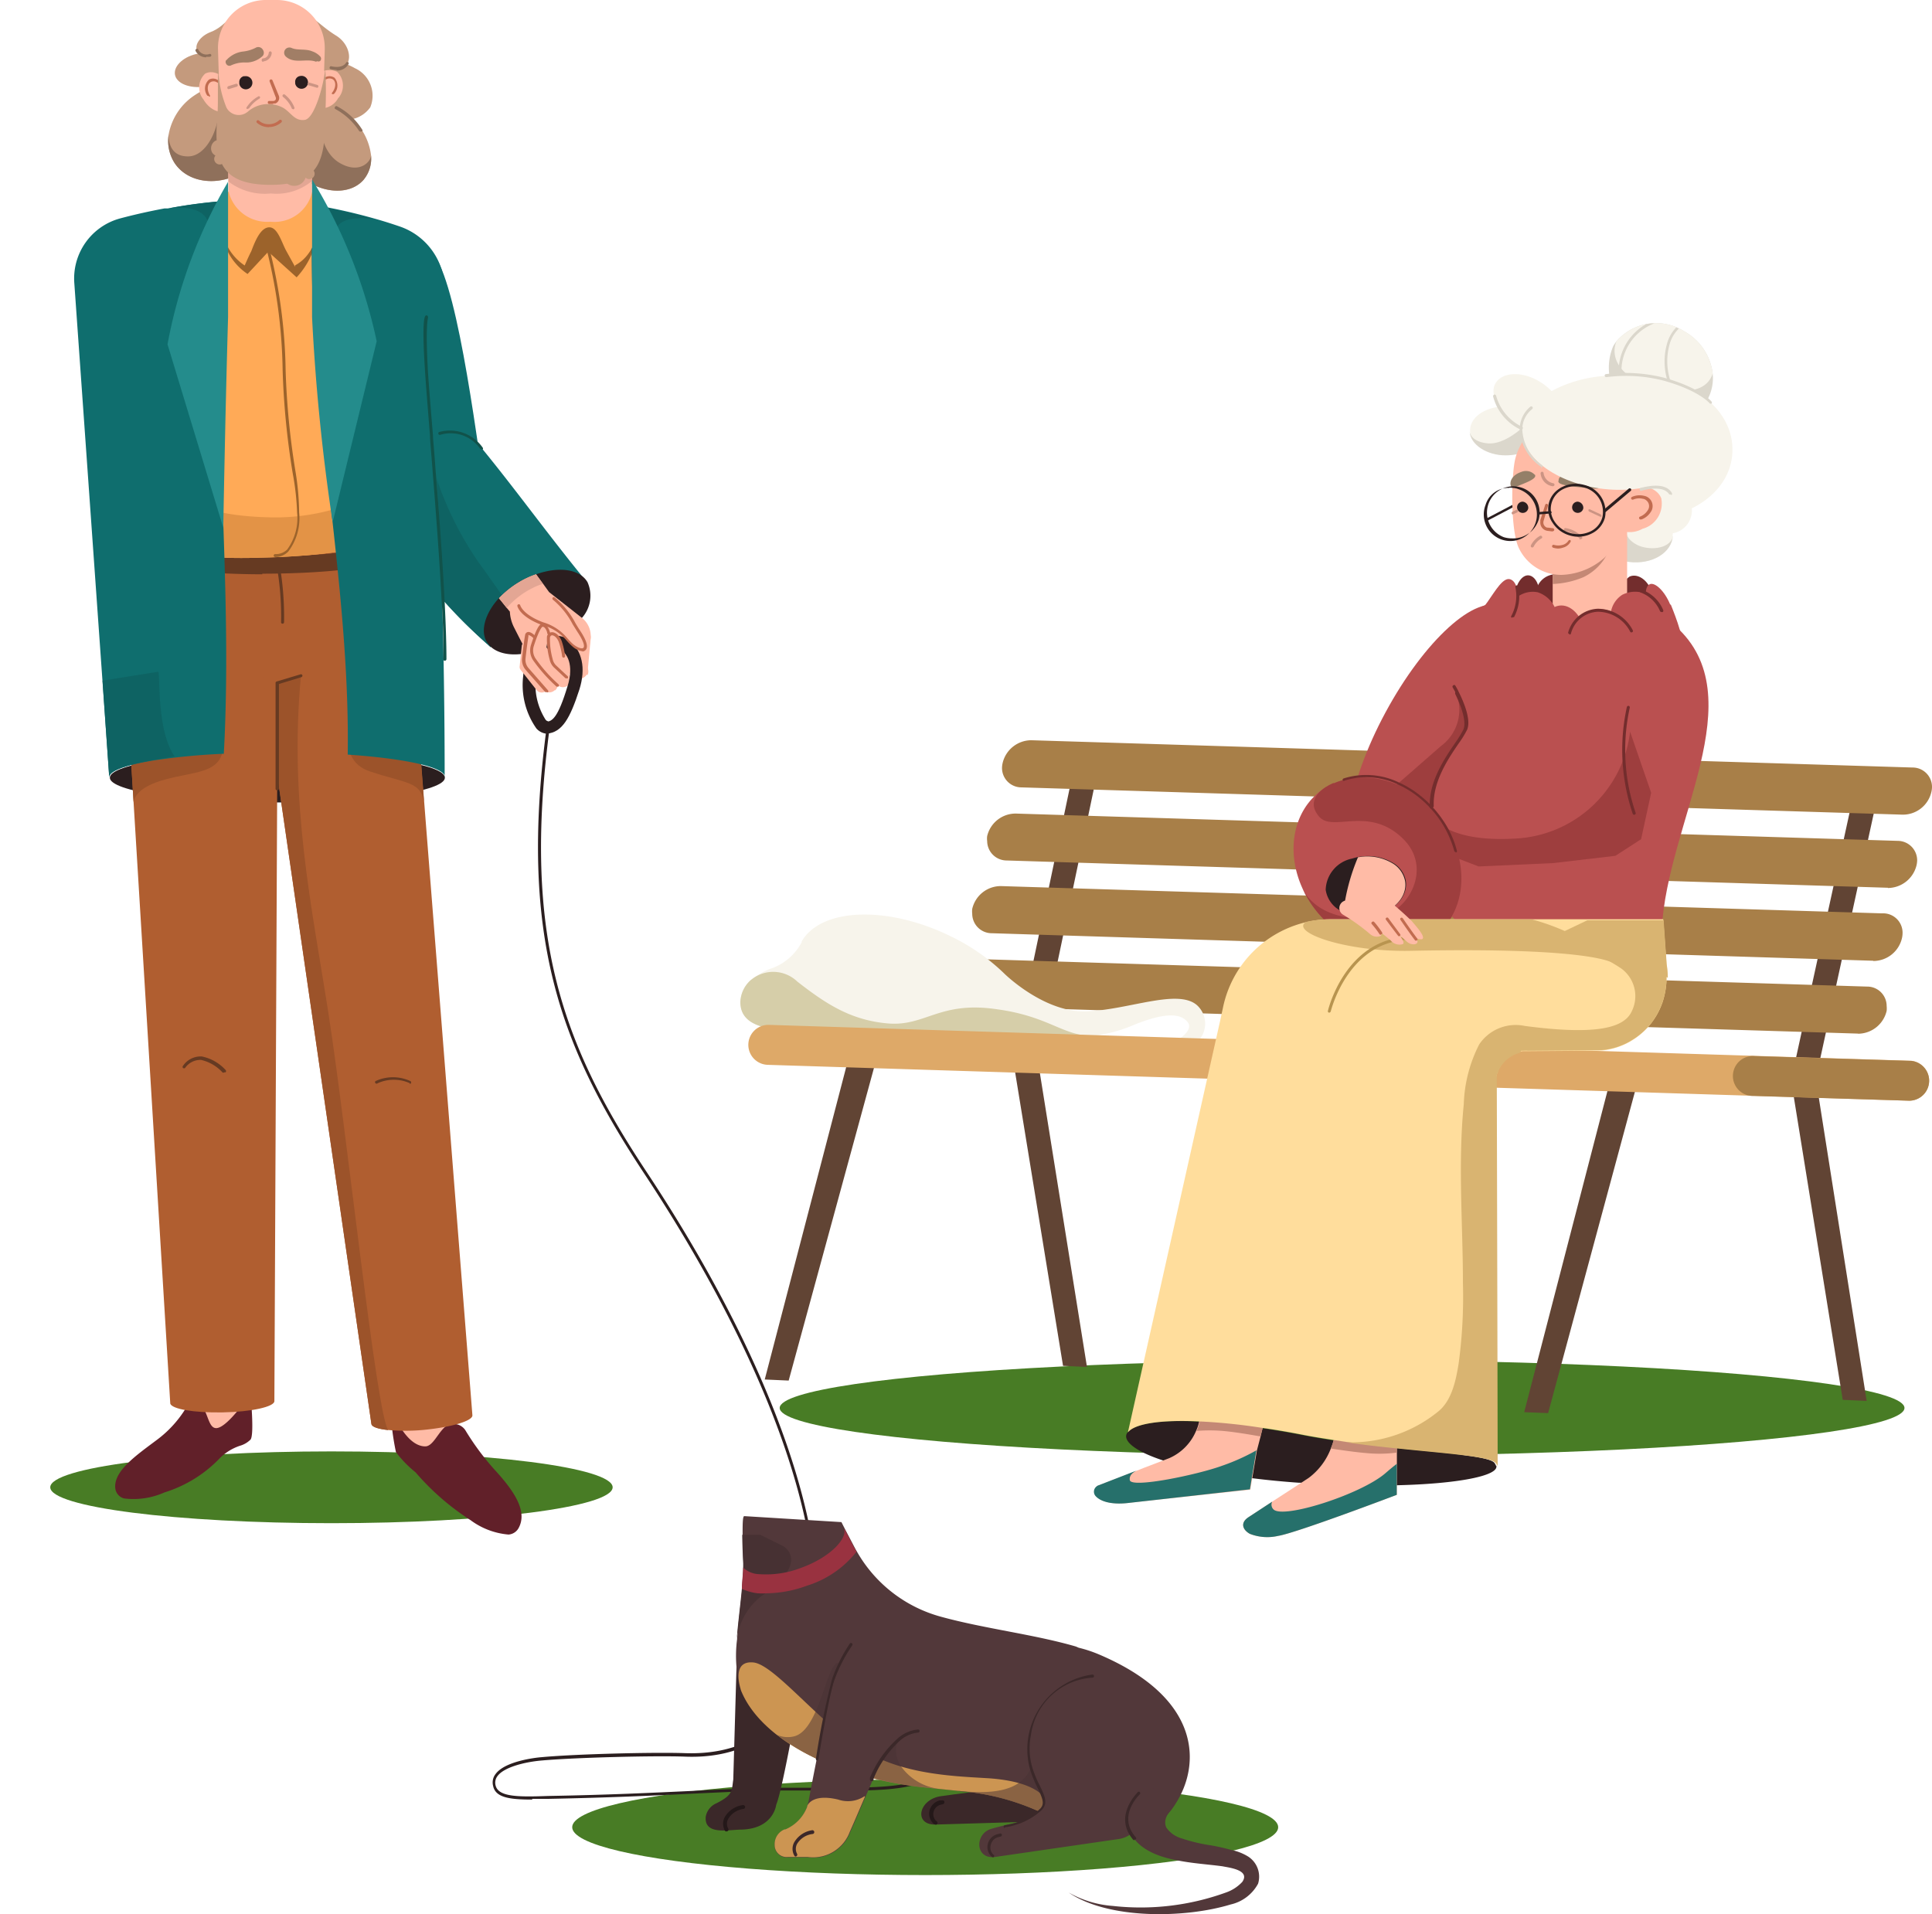 <svg xmlns="http://www.w3.org/2000/svg" xmlns:xlink="http://www.w3.org/1999/xlink" viewBox="0 0 161.46 159.99"><defs><clipPath id="clip-path"><rect width="161.45" height="159.99" style="fill:none"/></clipPath><clipPath id="clip-path-3"><path d="M134.82,28.93a4.56,4.56,0,0,0,7.84,4.53,4.31,4.31,0,0,0-1.9-5.77,4.89,4.89,0,0,0-2.45-.66,4,4,0,0,0-3.49,1.9" style="fill:none"/></clipPath><clipPath id="clip-path-4"><rect x="72.89" y="145.42" width="5.68" height="4.1" style="fill:none"/></clipPath><clipPath id="clip-path-5"><rect x="80.06" y="147.74" width="7.18" height="3.66" style="fill:none"/></clipPath><clipPath id="clip-path-6"><rect x="64.93" y="138.98" width="5.51" height="8.45" style="fill:none"/></clipPath></defs><g id="Layer_2" data-name="Layer 2"><g id="Group_4693" data-name="Group 4693"><ellipse id="Ellipse_16" data-name="Ellipse 16" cx="77.32" cy="152.72" rx="29.5" ry="4" style="fill:#487c25"/><ellipse id="Ellipse_17" data-name="Ellipse 17" cx="27.7" cy="124.31" rx="23.5" ry="3" style="fill:#487c25"/><ellipse id="Ellipse_15" data-name="Ellipse 15" cx="112.16" cy="117.68" rx="47" ry="4" style="fill:#487c25"/><rect width="161.45" height="159.99" style="fill:none"/><path id="Path_7206" data-name="Path 7206" d="M156,117.09l-2-.09L149.8,91l-13-.37-7.42,27.48-2-.08L135,88.63l14.94.42,1.75,0,.05,1.05Z" style="fill:#614434"/><rect id="Rectangle_3587" data-name="Rectangle 3587" x="141.25" y="77.27" width="24.15" height="1.99" transform="translate(44.15 211.37) rotate(-77.68)" style="fill:#614434"/><path id="Path_7207" data-name="Path 7207" d="M90.84,114.25l-2-.09L84.77,89.22l-11.63-.33-7.23,26.5-2-.09,7.42-28.46,13.58.39,1.76,0,0,1h0Z" style="fill:#614434"/><rect id="Rectangle_3588" data-name="Rectangle 3588" x="76.6" y="76" width="22.97" height="1.99" transform="translate(-5.35 147.41) rotate(-78.16)" style="fill:#614434"/><g id="Group_4672" data-name="Group 4672"><g style="clip-path:url(#clip-path)"><g id="Group_4671" data-name="Group 4671"><path id="Path_7208" data-name="Path 7208" d="M155.29,86.39,81.64,84.12A1.62,1.62,0,0,1,80,82.5a1.4,1.4,0,0,1,0-.41,2.44,2.44,0,0,1,2.38-1.91l73.66,2.28a1.62,1.62,0,0,1,1.63,1.62,1.92,1.92,0,0,1,0,.41,2.47,2.47,0,0,1-2.39,1.91" style="fill:#a87f48"/><path id="Path_7209" data-name="Path 7209" d="M100.09,87.11l-2,0c.9-.47,1.57-1.16,1.17-1.67-.52-.68-1.73-.94-4.71.31a11.8,11.8,0,0,1-2.38.7h0a17.17,17.17,0,0,1-2.47.3,16.19,16.19,0,0,1-2,0l.46.16,1.13.4-2.93.1a16.08,16.08,0,0,1-2.5,0C79.53,87.44,71,87,70.26,86.42c-.87.43-2.39-.29-3.57-.29-2.89,0-4.81-.53-4.81-2.38a2.56,2.56,0,0,1,.86-1.84l.06,0a5,5,0,0,1,1.76-1A4.6,4.6,0,0,0,67,78.75l0-.07c1.65-2.83,7.24-3,12.5-.4A17,17,0,0,1,84,81.44l0,0c.37.35,3.49,3.21,6.79,3.09,3.53-.12,7.66-1.94,9.26-.5a2.08,2.08,0,0,1,.12,2.93l-.12.12" style="fill:#f7f4eb"/><path id="Path_7210" data-name="Path 7210" d="M156.54,80.3,82.88,78a1.63,1.63,0,0,1-1.63-1.62,1.84,1.84,0,0,1,0-.41,2.45,2.45,0,0,1,2.39-1.91l73.65,2.28A1.62,1.62,0,0,1,159,78a2,2,0,0,1-.05.41,2.46,2.46,0,0,1-2.38,1.91" style="fill:#a87f48"/><path id="Path_7211" data-name="Path 7211" d="M157.78,74.2,84.13,71.92A1.63,1.63,0,0,1,82.5,70.3a1.51,1.51,0,0,1,0-.42A2.44,2.44,0,0,1,84.93,68l73.66,2.28a1.63,1.63,0,0,1,1.63,1.61,2,2,0,0,1-.05.42,2.48,2.48,0,0,1-2.39,1.91" style="fill:#a87f48"/><path id="Path_7212" data-name="Path 7212" d="M159,68.09,85.37,65.81a1.62,1.62,0,0,1-1.63-1.62,1.92,1.92,0,0,1,.05-.41,2.47,2.47,0,0,1,2.39-1.91l73.65,2.28a1.62,1.62,0,0,1,1.63,1.62,1.84,1.84,0,0,1-.05.41A2.44,2.44,0,0,1,159,68.09" style="fill:#a87f48"/><path id="Path_7213" data-name="Path 7213" d="M91.87,86.54l-2.18.27L88.18,87l-4.31.53C79.53,87.44,71,87,70.26,86.42c-.88.44-2.39-.29-3.58-.29-2.89,0-4.81-.52-4.81-2.37a2.56,2.56,0,0,1,.87-1.84.12.12,0,0,1,0,0,2.9,2.9,0,0,1,3.89.12c2.34,1.82,4.43,3.23,7.57,3.5s4.32-1.91,9.15-1.18C88,85,89,86.84,91.87,86.54" style="fill:#d6cea9"/><path id="Path_7214" data-name="Path 7214" d="M159.62,92l-95.46-3a1.67,1.67,0,0,1,.1-3.34l95.46,3a1.67,1.67,0,0,1-.1,3.33" style="fill:#dea968"/><path id="Path_7215" data-name="Path 7215" d="M159.62,92l-13.06-.4a1.67,1.67,0,1,1,.1-3.33l13.06.4a1.67,1.67,0,0,1-.1,3.33" style="fill:#a87f48"/><path id="Path_7216" data-name="Path 7216" d="M92.23,86.5h0Z" style="fill:#d6cea9"/></g></g></g><g id="Group_4674" data-name="Group 4674"><g style="clip-path:url(#clip-path)"><g id="Group_4673" data-name="Group 4673"><path id="Path_7217" data-name="Path 7217" d="M125.05,122.51c.21.84-3.22,1.51-8.32,1.63-2.37.06-5.1,0-8-.21h-.16c-1.43-.1-2.73-.23-3.92-.38a40.17,40.17,0,0,1-7.44-1.48c-2.56-.84-3.41-1.73-3-2.32a.28.28,0,0,1,.09-.1c.65-.65,2.7-1,5.8-.83a48.51,48.51,0,0,1,5.23.53q1.68.24,3.54.6c.82.16,1.65.3,2.49.43,1.82.28,3.65.49,5.35.66,4.51.46,8.1.69,8.24,1.33a.27.27,0,0,1,.07.14" style="fill:#2b1e1f"/><path id="Path_7218" data-name="Path 7218" d="M116.73,124.94s-8.42,3.2-9.91,3.43a4,4,0,0,1-2.37-.17c-.56-.31-.85-.89-.13-1.38l2-1.31,2.43-1.58.64-.42a5.53,5.53,0,0,0,1.83-2.44,4.64,4.64,0,0,0,.33-1.14c1.83.27,3.49.52,5.19.7v4.31Z" style="fill:#ffbba6"/><path id="Path_7219" data-name="Path 7219" d="M105.61,119l-.27,1.09-.3,1.15-.39,2.33-.16.94L94.42,125.6c-1.59.2-2.48-.15-2.84-.58a.56.56,0,0,1,.1-.79.53.53,0,0,1,.15-.08l3.2-1.24.58-.23,0,0,1.57-.6.57-.22a4.3,4.3,0,0,0,2.21-2.27,3.41,3.41,0,0,0,.3-1.08,51.91,51.91,0,0,1,5.3.48" style="fill:#ffbba6"/><path id="Path_7220" data-name="Path 7220" d="M105,121.21l-.39,2.33-.15.94-10.08,1.13c-1.59.2-2.48-.16-2.84-.59a.55.55,0,0,1,.1-.78.38.38,0,0,1,.15-.09l3.2-1.24c-.34.17-.63.42-.57.8.11.71,5.7-.46,7.71-1.2a17.15,17.15,0,0,0,2.87-1.29" style="fill:#26706b"/><path id="Path_7221" data-name="Path 7221" d="M116.73,122.32v2.62s-8.42,3.2-9.91,3.43a4,4,0,0,1-2.37-.17c-.56-.31-.85-.89-.13-1.38l2-1.31a.55.55,0,0,0,.1.64c.78.84,7.27-1.23,9.34-3,.36-.31.69-.59,1-.82" style="fill:#26706b"/><path id="Path_7222" data-name="Path 7222" d="M100.31,118.49a49.69,49.69,0,0,1,5.3.48l-.27,1.09c-1.23-.22-2.32-.39-3.15-.46a13.33,13.33,0,0,0-2.19,0,3.41,3.41,0,0,0,.3-1.08" style="fill:#c48875"/><path id="Path_7223" data-name="Path 7223" d="M116.73,120.63v.78a11.25,11.25,0,0,1-2.32.06c-.94-.07-2-.22-3.2-.4a5,5,0,0,0,.34-1.14c1.82.28,3.48.52,5.18.7" style="fill:#c48875"/><path id="Path_7224" data-name="Path 7224" d="M128.86,36a1.17,1.17,0,0,1,0,.32c-.23,1-1.47,1.72-3,1.72s-2.94-.87-3-2c0,0,0-.05,0-.08,0-1.13,1.35-2,3-2s3,.91,3,2" style="fill:#f7f4eb"/><path id="Path_7225" data-name="Path 7225" d="M139.78,44.83l0,.17c-.28,1.44-2.09,2.29-4,1.91l-.24,0c-1.81-.46-3-1.87-2.76-3.25s2.09-2.29,4-1.9,3.18,1.74,3,3.12" style="fill:#f7f4eb"/><path id="Path_7226" data-name="Path 7226" d="M123.46,63.67c-3.21,6-7.54,9.94-9.67,8.8s-1.24-6.93,2-12.93,7.55-9.94,9.68-8.8,1.24,6.93-2,12.93" style="fill:#ba5050"/><path id="Path_7227" data-name="Path 7227" d="M120.21,78c-2.73,2.34-7.19,1.61-10-1.62a9.17,9.17,0,0,1-1.38-2.17h0c-1.29-2.87-.86-6.07,1.3-7.92a4.74,4.74,0,0,1,.62-.46l.18-.11.23-.13.25-.12.09,0,0,0h0c2.68-1.15,6.2-.2,8.53,2.52,2.77,3.23,2.81,7.75.09,10.1" style="fill:#ba5050"/><path id="Path_7228" data-name="Path 7228" d="M138.87,77.66c-3.3,2.52-14.73,2.08-17.31-.83-3.8-3.55-1.24-24.87,2.45-26.21,5.51-1.79,13.5-.52,16,1.7,6.65,5.93-.7,16.47-1.13,25.34" style="fill:#ba5050"/><path id="Path_7229" data-name="Path 7229" d="M120.21,78c-2.73,2.34-7.19,1.61-10-1.62a9.17,9.17,0,0,1-1.38-2.17c1.15,2.45,4.56,2.9,6.74,2.34s4.12-4,1.72-6.41c-2.89-2.88-5.93-.51-7.07-1.91-.92-1.11-.17-1.94.52-2.41a1.18,1.18,0,0,1,.19-.11,1,1,0,0,1,.23-.13l.24-.12.09,0,0,0h0c2.69-1.15,6.2-.2,8.53,2.52,2.78,3.23,2.82,7.75.09,10.1" style="fill:#9e3e3e"/><path id="Path_7230" data-name="Path 7230" d="M139.28,81.65a6.85,6.85,0,0,1-.3,2,6.05,6.05,0,0,1-2.79,3.43,5.8,5.8,0,0,1-2.37.73l-6.15.05-.4,0A2.71,2.71,0,0,0,125,90.3h0a2.45,2.45,0,0,0,0,.27l.08,31.92h0a.34.34,0,0,0-.07-.15c-.15-.63-3.73-.86-8.24-1.32-1.41-.15-2.92-.32-4.44-.53l-.91-.14c-.84-.13-1.67-.26-2.49-.42q-1.87-.37-3.54-.6a48.43,48.43,0,0,0-5.24-.53c-3.1-.14-5.14.18-5.8.82l-.09.1h0l7.67-34.23.28-1.29a9.25,9.25,0,0,1,9.08-7.37h27.71l.27,3.7a10.38,10.38,0,0,1,.09,1.11" style="fill:#ffdd9c"/><path id="Path_7231" data-name="Path 7231" d="M128.62,50c-.09,1-.62,1.76-1.19,1.7s-1-.92-.87-1.91.63-1.76,1.2-1.7,1,.91.86,1.91" style="fill:#732d2d"/><path id="Path_7232" data-name="Path 7232" d="M138,49.36a1.7,1.7,0,0,1-.55,2.19c-.65.28-1.46-.24-1.81-1.17a1.7,1.7,0,0,1,.55-2.19c.65-.28,1.46.24,1.81,1.17" style="fill:#732d2d"/><path id="Path_7233" data-name="Path 7233" d="M131.5,50a1.69,1.69,0,0,1-1.73,1.64h0a1.74,1.74,0,0,1-1.42-2,1.68,1.68,0,0,1,1.73-1.64h0a1.74,1.74,0,0,1,1.42,2" style="fill:#732d2d"/><path id="Path_7234" data-name="Path 7234" d="M139.78,44.83l0,.17c-.28,1.44-2.09,2.3-4,1.91l-.24,0-.84-.44,1.2-2.26s-.22.73.91,1.33c.92.47,2.66.41,3-.66" style="fill:#dbd7cc"/><path id="Path_7235" data-name="Path 7235" d="M140.77,41.24a1.94,1.94,0,1,1-2.86.25,2,2,0,0,1,2.86-.25" style="fill:#f7f4eb"/><path id="Path_7236" data-name="Path 7236" d="M142.66,33.46a4.56,4.56,0,0,1-7.84-4.53,3.51,3.51,0,0,1,.27-.4,4.37,4.37,0,0,1,5.67-.83,4.66,4.66,0,0,1,2.37,3.52,3.72,3.72,0,0,1-.47,2.24" style="fill:#dbd7cc"/><path id="Path_7237" data-name="Path 7237" d="M143.13,31.22c-.64,2-3.47,1.56-5.67.84-2-.64-2.93-2.18-2.37-3.53a4.38,4.38,0,0,1,5.67-.84,4.68,4.68,0,0,1,2.37,3.53" style="fill:#f7f4eb"/></g></g></g><g id="Group_4676" data-name="Group 4676"><g style="clip-path:url(#clip-path-3)"><g id="Group_4675" data-name="Group 4675"><path id="Path_7238" data-name="Path 7238" d="M140,35.54a4.52,4.52,0,1,1,4.31-4.72,1.41,1.41,0,0,1,0,.2A4.43,4.43,0,0,1,140,35.54m0-8.79a4.28,4.28,0,1,0,4.06,4.48,1.48,1.48,0,0,0,0-.21A4.18,4.18,0,0,0,140,26.75" style="fill:#dbd7cc"/><path id="Path_7239" data-name="Path 7239" d="M143.3,35.29a3.34,3.34,0,0,1-1.84-.58,5.48,5.48,0,0,1-2.14-6,3.13,3.13,0,0,1,1.89-2.09c1.81-.65,4,.73,4.8,3.07s.05,4.77-1.77,5.42a2.51,2.51,0,0,1-.94.16m-1.16-8.58a2.82,2.82,0,0,0-.86.14,2.92,2.92,0,0,0-1.75,1.95,5.25,5.25,0,0,0,2.05,5.72,2.88,2.88,0,0,0,2.59.4c1.7-.6,2.43-2.91,1.63-5.13a4.25,4.25,0,0,0-3.66-3.08" style="fill:#dbd7cc"/></g></g></g><rect width="161.45" height="159.99" style="fill:none"/><path id="Path_7241" data-name="Path 7241" d="M124.25,43.58a.12.12,0,0,1-.12-.12.12.12,0,0,1,.07-.11l4-2.1a.12.12,0,0,1,.16,0,.12.12,0,0,1-.05.17l-4,2.1h-.06" style="fill:#2b1e1f"/><path id="Path_7242" data-name="Path 7242" d="M130.3,35.06c-.53.92-2.16,1-3.63.13S124.43,32.9,125,32s2.16-1,3.63-.13,2.24,2.29,1.71,3.2" style="fill:#f7f4eb"/><path id="Path_7243" data-name="Path 7243" d="M122.4,61c-.49,1.1-2.92,3.62-2.79,6.41a8.41,8.41,0,0,1,.87,1.1l-.87.77L116.25,66l.62-.54,3.56-3.11A3.77,3.77,0,0,0,121.72,58c.4.81,1,2.29.68,3.06" style="fill:#9e3e3e"/><path id="Path_7244" data-name="Path 7244" d="M114.37,76.58l-.39,0a4.12,4.12,0,0,1-1.56-.29l-.15-.06a2.38,2.38,0,0,1-1.48-1.86A2.75,2.75,0,0,1,113,71.76a5.36,5.36,0,0,1,.54-.14l.38-.05a4.13,4.13,0,0,1,2.63.63,2.21,2.21,0,0,1,.89,1.23h0a1.45,1.45,0,0,1,.06.3c.13,1.38-1.24,2.66-3.08,2.83" style="fill:#2b1e1f"/><path id="Path_7245" data-name="Path 7245" d="M144.76,38.08c-.33,3.33-4.06,5.66-8.25,5.2s-7.29-3.53-6.93-6.86,3.75-5.54,7.94-5.08,7.59,3.16,7.24,6.74" style="fill:#f7f4eb"/><rect id="Rectangle_3591" data-name="Rectangle 3591" x="129.76" y="42.25" width="6.22" height="10.9" style="fill:#ffbba6"/><path id="Path_7246" data-name="Path 7246" d="M128.82,36.34c-.23,1-1.47,1.72-3,1.72s-2.94-.87-3-2c.05.4.47.92,1.56,1,1.8.11,3.75-2.21,3.75-2.21Z" style="fill:#dbd7cc"/><path id="Path_7247" data-name="Path 7247" d="M134.64,45.49a4.39,4.39,0,0,1-2.31,2.75,7.33,7.33,0,0,1-2.57.57V46.89Z" style="fill:#c48875"/><path id="Path_7248" data-name="Path 7248" d="M130.48,48.05a3.93,3.93,0,0,1-3.58-2.31c-.7-1.61-.6-6.31-.23-7.53a5.11,5.11,0,0,1,4.77-3.7H136v7.66a5.7,5.7,0,0,1-5.5,5.88" style="fill:#ffbba6"/><path id="Path_7249" data-name="Path 7249" d="M128.27,39.67c.14.21-.15.44-1,.78s-.88.44-1,.17,0-.89.88-1.18a1,1,0,0,1,1.1.23" style="fill:#947f68"/><path id="Path_7250" data-name="Path 7250" d="M130.26,40.14c-.16.29.38.46,1.78.59,1.18.12,1.71.22,1.66-.11s-.56-1-2.06-1.06c-.87,0-1.41.24-1.38.58" style="fill:#947f68"/><path id="Path_7251" data-name="Path 7251" d="M137.26,44.2a2.16,2.16,0,0,1-2.9-.76,2.17,2.17,0,0,1,1.57-2.55c1.23-.5,2.53-.17,2.9.75a2.18,2.18,0,0,1-1.57,2.56" style="fill:#ffbba6"/><path id="Path_7252" data-name="Path 7252" d="M137.11,43.42a.13.13,0,0,1-.13-.13.11.11,0,0,1,.08-.11,1.32,1.32,0,0,0,.63-.51.61.61,0,0,0-.12-.86.5.5,0,0,0-.28-.12,1.26,1.26,0,0,0-.81.07.14.14,0,0,1-.16-.07.13.13,0,0,1,.07-.16,1.58,1.58,0,0,1,1-.09.87.87,0,0,1,.71,1,.82.82,0,0,1-.15.36,1.55,1.55,0,0,1-.75.61h0" style="fill:#c26c50"/><path id="Path_7253" data-name="Path 7253" d="M141.86,37.21c-.26,2.46-3.76,4.1-7.81,3.66s-7.13-2.79-6.86-5.25,4.68-4.61,8.74-4.17,6.2,3.3,5.93,5.76" style="fill:#f7f4eb"/><path id="Path_7254" data-name="Path 7254" d="M126.61,50.85c-.38,1.14-3.41,2-4,1.8s.82-1.11,1.69-2.32c.7-1,1.33-2.11,1.92-1.91s.78,1.28.4,2.43" style="fill:#ba5050"/><path id="Path_7255" data-name="Path 7255" d="M139.63,50.53c.46,1.14,1.27,3.27.78,3.46s-2.08-1.61-2.54-2.75-.44-2.22,0-2.41,1.25.57,1.71,1.7" style="fill:#ba5050"/><path id="Path_7256" data-name="Path 7256" d="M139.27,81.65a6.24,6.24,0,0,1-.3,2c0,.1-.07.2-.11.3a1.86,1.86,0,0,1-.1.25,1.59,1.59,0,0,1-.12.27.61.61,0,0,1-.07.14l-.12.23a4.53,4.53,0,0,1-.3.46,2.43,2.43,0,0,1-.24.32l0,0c-.09.1-.17.2-.26.29a5,5,0,0,1-.53.5l-.21.17a5.25,5.25,0,0,1-.49.33l-.21.13a5.76,5.76,0,0,1-2.36.73l-6.15.05a2.6,2.6,0,0,0-.4,0l-.16,0L127,88l-.15.05a2.34,2.34,0,0,0-.6.28l-.19.13-.2.16-.17.18-.14.16c-.05.07-.11.15-.15.22l-.1.16-.07.14c0,.07,0,.13-.08.19l-.06.18a1.74,1.74,0,0,0,0,.22,2.09,2.09,0,0,0,0,.28,2.44,2.44,0,0,0,0,.27s.08,31.92.07,31.92a.61.61,0,0,0-.07-.14c-.15-.64-3.74-.86-8.25-1.33-1.41-.14-2.92-.31-4.43-.53a11.5,11.5,0,0,0,7.79-2.57c1.14-.92,1.48-2.64,1.7-4a41.5,41.5,0,0,0,.36-6.68c0-5-.43-10,.07-15a11.77,11.77,0,0,1,1.29-5,3.67,3.67,0,0,1,3.81-1.54c5.54.73,8.22.3,8.92-1.19a2.85,2.85,0,0,0-.9-3.64,19.33,19.33,0,0,0-5.8-2.57l3-1.43h6.38l.26,3.7a6.92,6.92,0,0,1,.09,1.11" style="fill:#d9b471"/><path id="Path_7257" data-name="Path 7257" d="M132.45,52.87c.22,1.4-.39,2.65-1.36,2.8s-1.94-.85-2.17-2.25.39-2.65,1.37-2.8,1.94.85,2.16,2.25" style="fill:#ba5050"/><path id="Path_7258" data-name="Path 7258" d="M134.14,42.83a.12.12,0,0,1-.12-.12.13.13,0,0,1,0-.1l2.1-1.77a.12.12,0,0,1,.16.19l-2.1,1.77a.11.11,0,0,1-.08,0" style="fill:#2b1e1f"/><path id="Path_7259" data-name="Path 7259" d="M128,45.75H128a.13.13,0,0,1-.06-.17,1.87,1.87,0,0,1,.76-.79.12.12,0,0,1,.17.06h0a.11.11,0,0,1-.06.16,1.62,1.62,0,0,0-.64.68.14.14,0,0,1-.11.07" style="fill:#cc9483"/><path id="Path_7260" data-name="Path 7260" d="M132.05,45.1A.11.11,0,0,1,132,45a2.12,2.12,0,0,0-1.2-.62.12.12,0,0,1-.1-.14.12.12,0,0,1,.14-.1h0a2.28,2.28,0,0,1,1.36.73.12.12,0,0,1,0,.17.1.1,0,0,1-.07,0" style="fill:#cc9483"/><path id="Path_7261" data-name="Path 7261" d="M130.06,52.5a2.15,2.15,0,1,1-1.56-3,2.41,2.41,0,0,1,1.56,3" style="fill:#ba5050"/><path id="Path_7262" data-name="Path 7262" d="M129.75,44.42h0l-.42-.05a.7.7,0,0,1-.6-.79.43.43,0,0,1,0-.11l.4-1.26a.13.13,0,0,1,.15-.1.13.13,0,0,1,.09.15v0L129,43.54a.45.45,0,0,0,.29.56l.08,0,.42.05a.14.14,0,0,1,.1.15.13.13,0,0,1-.12.1" style="fill:#c26c50"/><path id="Path_7263" data-name="Path 7263" d="M138.73,50.76a2.15,2.15,0,1,1-4,1.51,2.15,2.15,0,0,1,.85-2.56,2.4,2.4,0,0,1,3.18,1" style="fill:#ba5050"/><path id="Path_7264" data-name="Path 7264" d="M136.2,52.88A2.55,2.55,0,1,1,133.07,51a2.58,2.58,0,0,1,3.13,1.87" style="fill:#ba5050"/><path id="Path_7265" data-name="Path 7265" d="M119.69,68.18s1,2.24,6.9,1.91a10.16,10.16,0,0,0,9.64-8.93l1.76,5.1-.84,3.88L135,71.53l-5.23.61-6.2.28-3.45-1.33Z" style="fill:#9e3e3e"/><path id="Path_7267" data-name="Path 7267" d="M135,80.62s-.92-1.48-17.11-1.15c-5.35.11-10.07-1.53-8.76-2.41a8.88,8.88,0,0,1,2-.22H128c3.53.92,7,3.18,7,3.78" style="fill:#d9b471"/><path id="Path_7268" data-name="Path 7268" d="M126.38,45a2.42,2.42,0,0,1-.7-.1,2.2,2.2,0,1,1,2.91-1.47A2.24,2.24,0,0,1,126.38,45m-.23-4.22a2,2,0,0,0-2,1.42A2.22,2.22,0,1,0,127,40.92l-.22-.08a2.82,2.82,0,0,0-.65-.08" style="fill:#2b1e1f"/><path id="Path_7269" data-name="Path 7269" d="M131.92,44.86a2.44,2.44,0,0,1-.71-.1,2.5,2.5,0,0,1-1.46-1.07,2,2,0,0,1,.57-2.85,1.35,1.35,0,0,1,.26-.15,2.57,2.57,0,0,1,1.81-.16,2.31,2.31,0,0,1,1.73,2.76A2.08,2.08,0,0,1,133,44.6a2.47,2.47,0,0,1-1.1.26m-.24-4.22a2.23,2.23,0,0,0-1,.23,1.86,1.86,0,0,0-.88,2.48,1.71,1.71,0,0,0,.13.23,2.38,2.38,0,0,0,3,.84,1.86,1.86,0,0,0,1-1.18,2.1,2.1,0,0,0-1.59-2.51,2.37,2.37,0,0,0-.65-.09" style="fill:#2b1e1f"/><path id="Path_7270" data-name="Path 7270" d="M128.57,43a.09.09,0,0,1-.1-.1.09.09,0,0,1,.09-.1l1-.08a.1.1,0,0,1,.11.09h0a.1.1,0,0,1-.1.11h0l-1,.08h0" style="fill:#2b1e1f"/><path id="Path_7271" data-name="Path 7271" d="M127.72,42.48a.47.47,0,1,1-.47-.55.52.52,0,0,1,.47.55" style="fill:#2b1e1f"/><path id="Path_7273" data-name="Path 7273" d="M132.32,42.48a.47.47,0,0,1-.54.38.46.46,0,0,1-.39-.53.47.47,0,0,1,.46-.4.52.52,0,0,1,.47.55" style="fill:#2b1e1f"/><path id="Path_7274" data-name="Path 7274" d="M130.24,45.85a1.44,1.44,0,0,1-.46-.08.12.12,0,0,1-.06-.16.11.11,0,0,1,.14-.07,1.33,1.33,0,0,0,.74,0,.81.81,0,0,0,.47-.34.13.13,0,0,1,.17-.05.12.12,0,0,1,0,.16,1,1,0,0,1-.61.46,1.32,1.32,0,0,1-.44.08" style="fill:#c26c50"/><path id="Path_7276" data-name="Path 7276" d="M136.57,68.1a.13.13,0,0,1-.12-.08,16.74,16.74,0,0,1-.49-8.93.13.13,0,0,1,.16-.09.13.13,0,0,1,.08.16,16.35,16.35,0,0,0,.49,8.77.12.12,0,0,1-.08.16h0" style="fill:#732d2d"/><path id="Path_7278" data-name="Path 7278" d="M119.61,67.58a.12.12,0,0,1-.12-.12c-.1-2.1,1.23-4.06,2.11-5.35a9.9,9.9,0,0,0,.69-1.12c.24-.53,0-1.61-.68-3l0-.09,0-.08-.21-.37a.13.13,0,0,1,.05-.17.12.12,0,0,1,.16,0s.1.16.23.41l.07.15c.42.83,1.06,2.35.69,3.17a8.63,8.63,0,0,1-.72,1.16c-.86,1.26-2.15,3.18-2.06,5.2a.12.12,0,0,1-.12.13h0Z" style="fill:#732d2d"/><path id="Path_7279" data-name="Path 7279" d="M121.65,71.21a.12.12,0,0,1-.12-.1,8.62,8.62,0,0,0-2-3.57,8.77,8.77,0,0,0-1.33-1.18,8.12,8.12,0,0,0-1.37-.79,6.07,6.07,0,0,0-4.45-.33.12.12,0,0,1-.16,0,.12.12,0,0,1,.05-.17h0a6.27,6.27,0,0,1,4.64.33,8.05,8.05,0,0,1,1.42.82,9.2,9.2,0,0,1,1.37,1.21,8.76,8.76,0,0,1,.88,1.11,8.07,8.07,0,0,1,1.18,2.58.12.12,0,0,1-.1.14h0" style="fill:#732d2d"/><path id="Path_7280" data-name="Path 7280" d="M131.18,53a.13.13,0,0,1-.13-.12v0a2.68,2.68,0,0,1,2.46-2,3.3,3.3,0,0,1,2.95,1.81.12.12,0,0,1-.08.16.11.11,0,0,1-.14-.05,3.07,3.07,0,0,0-2.71-1.67,2.43,2.43,0,0,0-2.24,1.81.12.12,0,0,1-.12.1" style="fill:#732d2d"/><path id="Path_7282" data-name="Path 7282" d="M126.38,51.62a.07.07,0,0,1-.06,0,.12.12,0,0,1,0-.17,3.56,3.56,0,0,0,.32-2.38.12.12,0,0,1,.1-.14.12.12,0,0,1,.14.09h0a3.73,3.73,0,0,1-.35,2.56.16.16,0,0,1-.11,0" style="fill:#732d2d"/><path id="Path_7283" data-name="Path 7283" d="M138.84,51.15a.14.14,0,0,1-.11-.07,2.83,2.83,0,0,0-1.62-1.56.14.14,0,0,1-.09-.15.13.13,0,0,1,.16-.09h0A3.06,3.06,0,0,1,139,51a.13.13,0,0,1-.06.16l-.06,0" style="fill:#732d2d"/><path id="Path_7284" data-name="Path 7284" d="M111.1,84.64a.12.12,0,0,1-.13-.12,0,0,0,0,1,0,0c0-.06,1.47-6.23,7-6.23h.19a.14.14,0,0,1,.12.13.13.13,0,0,1-.13.12c-5.48-.14-6.93,6-6.94,6a.15.15,0,0,1-.13.1" style="fill:#b8944f"/><path id="Path_7285" data-name="Path 7285" d="M143,33.73a.12.12,0,0,1-.1,0s-.87-1.09-3.92-1.93a12.71,12.71,0,0,0-4.72-.28.13.13,0,0,1-.15-.1.12.12,0,0,1,.09-.15h0a13.32,13.32,0,0,1,4.83.29c3.14.87,4,2,4,2a.13.13,0,0,1,0,.18l-.08,0" style="fill:#dbd7cc"/><path id="Path_7286" data-name="Path 7286" d="M139.61,41.32a.13.13,0,0,1-.11,0c-.54-.86-2.3-.31-2.32-.3a.12.12,0,0,1-.15-.09.12.12,0,0,1,.08-.15h0c.08,0,2-.62,2.6.41a.14.14,0,0,1,0,.17.09.09,0,0,1-.07,0" style="fill:#dbd7cc"/><path id="Path_7287" data-name="Path 7287" d="M127.13,35.93l0,0a4.23,4.23,0,0,1-2.35-2.8.14.14,0,0,1,.1-.15.13.13,0,0,1,.15.09v0a4.07,4.07,0,0,0,2.21,2.62.12.12,0,0,1,0,.16.11.11,0,0,1-.11.07" style="fill:#dbd7cc"/><path id="Path_7288" data-name="Path 7288" d="M128.84,39l-.07,0a4.07,4.07,0,0,1-1.76-3,2.46,2.46,0,0,1,.87-2,.13.13,0,0,1,.18,0,.12.12,0,0,1,0,.17s0,0-.06.06a2.14,2.14,0,0,0-.77,1.83,3.89,3.89,0,0,0,1.65,2.83.13.13,0,0,1,0,.17.11.11,0,0,1-.1.06" style="fill:#dbd7cc"/><path id="Path_7289" data-name="Path 7289" d="M129.75,40.64h0a1.18,1.18,0,0,1-1-1.09.13.13,0,0,1,.13-.12.12.12,0,0,1,.12.13,1,1,0,0,0,.8.83.12.12,0,0,1,.11.14.14.14,0,0,1-.12.11" style="fill:#cc9483"/><path id="Path_7290" data-name="Path 7290" d="M133.72,43.16h-.05l-.86-.4a.13.13,0,0,1-.05-.17.12.12,0,0,1,.15,0l.86.4a.12.12,0,0,1,.06.16.11.11,0,0,1-.11.07" style="fill:#cc9483"/><path id="Path_7291" data-name="Path 7291" d="M126.45,43a.12.12,0,0,1-.12-.12.12.12,0,0,1,.07-.11l.27-.13a.11.11,0,0,1,.16,0,.13.13,0,0,1,0,.17l-.27.13h-.05" style="fill:#cc9483"/><path id="Path_7292" data-name="Path 7292" d="M113,75.42a17.06,17.06,0,0,1,2.09,2.16c.13.17.46.55.3.64a.83.83,0,0,1-.88-.14,16.5,16.5,0,0,0-2.27-1.63.64.64,0,1,1,.67-1.1l.1.07" style="fill:#ffbba6"/><path id="Path_7293" data-name="Path 7293" d="M113.64,75.12c.87.67,1.71,1.39,2.52,2.15.24.31,1.42,1.44,1.07,1.64a.94.94,0,0,1-1-.3,23.6,23.6,0,0,0-3.39-2.4.66.66,0,1,1,.69-1.13l.06,0" style="fill:#ffbba6"/><path id="Path_7294" data-name="Path 7294" d="M114.65,74.93a23.67,23.67,0,0,1,3.75,3.6c.28.44-.45.55-.85.15a22.46,22.46,0,0,0-3.66-2.63.68.68,0,0,1-.19-.94.69.69,0,0,1,.94-.19h0" style="fill:#ffbba6"/><path id="Path_7295" data-name="Path 7295" d="M115.71,75A29.19,29.19,0,0,1,118,77c.22.29,1.22,1.33.84,1.5a.84.84,0,0,1-.73-.28A17.54,17.54,0,0,0,115,76a.6.6,0,0,1-.22-.83.62.62,0,0,1,.84-.22l.07,0" style="fill:#ffbba6"/><path id="Path_7296" data-name="Path 7296" d="M114.37,76.58l-.39,0-1.56-.29-.16,0v0a16.93,16.93,0,0,1,1.23-4.64l.37-.05a4.12,4.12,0,0,1,2.63.63,2.21,2.21,0,0,1,.89,1.23h0a1.45,1.45,0,0,1,.06.3c.14,1.38-1.24,2.66-3.08,2.83" style="fill:#ffbba6"/><path id="Path_7306" data-name="Path 7306" d="M115.39,78.13a.11.11,0,0,1-.11-.06,7.26,7.26,0,0,0-.59-.78l-.07-.08a.13.13,0,0,1,.07-.17.11.11,0,0,1,.13,0s0,0,.06.06a7.8,7.8,0,0,1,.61.81.14.14,0,0,1,0,.17.08.08,0,0,1-.07,0" style="fill:#c26c50"/><path id="Path_7307" data-name="Path 7307" d="M116.94,78.26a.12.12,0,0,1-.1-.05c-.5-.64-1-1.32-1-1.32a.12.12,0,0,1,0-.17.13.13,0,0,1,.17,0L117,78.06a.12.12,0,0,1,0,.17.11.11,0,0,1-.08,0" style="fill:#c26c50"/><path id="Path_7308" data-name="Path 7308" d="M118.37,78.61a.12.12,0,0,1-.1,0c-.49-.63-1.21-1.7-1.22-1.71a.12.12,0,0,1,0-.17.13.13,0,0,1,.17,0s.73,1.07,1.21,1.7a.12.12,0,0,1,0,.17.13.13,0,0,1-.08,0" style="fill:#c26c50"/><rect width="161.45" height="159.99" style="fill:none"/><path id="Path_7310" data-name="Path 7310" d="M32.36,43.65c2.62-.12,5.46-.29,8.49-.5-.93-5.62-2.43-18.71-4.52-21.78-2.63.8-5.25,1-8.29,1.71-.19,6.28,2.76,13.49,4.32,20.57" style="fill:#0f6e6e"/><path id="Path_7311" data-name="Path 7311" d="M16.39,116.43l.13,4.07,2.93-1.13,1.13-.84,0-3-3.13.22a10.14,10.14,0,0,0-1.1.64" style="fill:#ffbba6"/><path id="Path_7312" data-name="Path 7312" d="M32.65,117.12l.73,3.89,3-.08,1.13-.84,0-3-3.13.23c-.09,0-1.79-.23-1.79-.23" style="fill:#ffbba6"/><path id="Path_7313" data-name="Path 7313" d="M15.87,117.1a9.45,9.45,0,0,1-2.75,3.24c-1.76,1.32-3.68,2.64-3.48,4.1a1,1,0,0,0,.72.8,6.31,6.31,0,0,0,3.38-.5A10.82,10.82,0,0,0,18.25,122a4.31,4.31,0,0,1,1.8-1.16,2.06,2.06,0,0,0,.88-.51c.35-.38,0-3.85,0-3.85s-1.83,2.76-2.8,2.88-.62-2.42-2.26-2.2" style="fill:#612029"/><path id="Path_7314" data-name="Path 7314" d="M37.14,119.31a1.17,1.17,0,0,1,1.66.11,1,1,0,0,1,.12.17,21.79,21.79,0,0,0,2.45,3.29c1.53,1.67,2.72,3.37,2,4.78a1.05,1.05,0,0,1-.87.6,6.17,6.17,0,0,1-3.17-1.2,21,21,0,0,1-4.6-4,9.37,9.37,0,0,1-1.64-1.69,21.93,21.93,0,0,1-.46-3.78s1.16,3.3,2.91,3.3c.6,0,1-1,1.58-1.56" style="fill:#612029"/><path id="Path_7315" data-name="Path 7315" d="M37.18,65c0,1.14-6.28,2.07-14,2.07s-14-.93-14-2.07,6.29-2.07,14-2.07,14,.93,14,2.07" style="fill:#2b1e1f"/><path id="Path_7316" data-name="Path 7316" d="M23.25,44.81l-.08,19.92-.24,52.38h0c0,.47-1.93.9-4.34.94s-4.21-.28-4.36-.73h0L11.16,67l-.58-9.6-.79-13,10.85.31Z" style="fill:#b05e30"/><path id="Path_7317" data-name="Path 7317" d="M39.48,118.3c0,.48-1.82,1-4.15,1.22a16.41,16.41,0,0,1-2.89,0c-.82-.09-1.35-.25-1.4-.5h0L23.17,64.75v0l-1.11-7.65L20.27,44.75l.37,0h0l13-.62,1.12,14.07.82,10.5Z" style="fill:#b05e30"/><path id="Path_7318" data-name="Path 7318" d="M49.1,48.69c-1,1.09-3.46,2.1-5.57,3.22A9,9,0,0,0,41,54.1a50.78,50.78,0,0,1-8.82-10.31A20.15,20.15,0,0,1,29.87,39c1.16-.74,2.73-1.73,4.25-2.75a4.41,4.41,0,0,1,5.86.87c3.06,3.7,5.81,7.57,9.13,11.61" style="fill:#0f6e6e"/><path id="Path_7319" data-name="Path 7319" d="M43.53,51.91A11,11,0,0,0,40.7,53.8,37.5,37.5,0,0,1,37,50.13c-.17-3.43-.47-7.4-.76-10.93A27.58,27.58,0,0,0,40,47c1.18,1.65,2.39,3.37,3.49,4.94" style="fill:#0e6363"/><path id="Path_7320" data-name="Path 7320" d="M48.63,51.67a7.17,7.17,0,0,1-2.25,2,7.52,7.52,0,0,1-2.3.91c-1.51.31-2.84,0-3.4-.93s-.13-2.4,1-3.64a8.11,8.11,0,0,1,1.71-1.37A7.28,7.28,0,0,1,44.8,48c1.88-.67,3.65-.45,4.3.66a2.78,2.78,0,0,1-.48,3" style="fill:#2b1e1f"/><path id="Path_7321" data-name="Path 7321" d="M14.65,64.94c-1.87.41-3.24,1-3.49,2.08l-.58-9.6c3.73-.6,7.09-.24,7.78,2.52,1.1,4.4-.77,4.38-3.71,5" style="fill:#9c532a"/><path id="Path_7322" data-name="Path 7322" d="M35.43,67c-.3-1.66-1.42-1.51-4.45-2.5-3.42-1.1-1.11-5.41-1.11-5.41l3-1.57,1.89.65Z" style="fill:#9c532a"/><path id="Path_7323" data-name="Path 7323" d="M21.92,48C19,48,9.39,47.76,9.39,45.29a.72.72,0,0,1,.72-.72.73.73,0,0,1,.71.57c.66.57,4.87,1.37,11.1,1.37s10.43-.8,11.1-1.37a.72.72,0,0,1,.86-.55.7.7,0,0,1,.56.7c0,2.47-9.58,2.66-12.52,2.66" style="fill:#663a22"/><path id="Path_7324" data-name="Path 7324" d="M35.62,20.76c-.69,6.09-1.42,12.48-2.16,19.1-.17,1.49-.34,3-.51,4.51a.66.66,0,0,1,0,.14,1.07,1.07,0,0,1-.52.51c-1.46.83-5.68,1.49-10.68,1.59a44.5,44.5,0,0,1-8.63-.54c-1.44-.27-2.39-.64-2.6-1h-.07c-1-8.72-1.93-17.08-2.81-24.93,0-.1,0-.21,0-.31l.5-.23a30.91,30.91,0,0,1,27.54,1.21" style="fill:#ffaa57"/><path id="Path_7325" data-name="Path 7325" d="M33.46,39.86q-.26,2.23-.51,4.5a.71.71,0,0,1,0,.15,1.07,1.07,0,0,1-.52.51c-1.46.83-5.68,1.49-10.68,1.59a44.5,44.5,0,0,1-8.63-.54l-1.55-2.42,1.42-4c1,.9,2.25,3.44,9.56,3.59a17.7,17.7,0,0,0,10.92-3.4" style="fill:#e39346"/><path id="Path_7326" data-name="Path 7326" d="M26.56,19.18a6.68,6.68,0,0,1-1.77,4l-2.37-2.14L20.69,22.9a4.89,4.89,0,0,1-2.16-4.48l3.7.38a.56.56,0,0,1,.35-.19c.14,0,.3.12.48.32Z" style="fill:#9c632b"/><path id="Path_7327" data-name="Path 7327" d="M18.7,63a55.1,55.1,0,0,0-5.75.54c-2.37.38-3.82.88-3.82,1.42h0l-.57-8.1L6.21,23.66a5.2,5.2,0,0,1,3.85-5.41c1.2-.32,2.46-.6,3.69-.83l.16,0,.12,0a42.83,42.83,0,0,1,4.78-.63c-.06.65-.11,1.3-.16,2-1.11,14.79.87,29.56.05,44.29" style="fill:#0f6e6e"/><path id="Path_7328" data-name="Path 7328" d="M37.18,64.94c0-.82-3.32-1.54-8.12-1.87.22-15.18-3.64-30.5-2.92-45.92l.21,0a46.6,46.6,0,0,1,4.95,1.12h0c.72.2,1.44.43,2.14.67a5.55,5.55,0,0,1,3.72,5.26s-1.83,5.62-1.51,7.5c1.58,9.3,1.51,33.2,1.51,33.2" style="fill:#0f6e6e"/><path id="Path_7329" data-name="Path 7329" d="M30.41,15c-1.16,1.37-3.57,1.22-5.4-.32a5.71,5.71,0,0,1-1.21-1.43,3.32,3.32,0,0,1,0-3.84c1.16-1.37,3.57-1.23,5.4.32A4.91,4.91,0,0,1,31,12.92h0A2.73,2.73,0,0,1,30.4,15" style="fill:#c49a7d"/><path id="Path_7330" data-name="Path 7330" d="M22,12.8a5.56,5.56,0,0,1-1.47,1.43c-2.11,1.41-4.77,1.14-5.93-.6a3.38,3.38,0,0,1-.5-2.42,5,5,0,0,1,2.23-3.29c2.12-1.41,4.77-1.14,5.93.6A3.81,3.81,0,0,1,22,12.8" style="fill:#c49a7d"/><path id="Path_7331" data-name="Path 7331" d="M30.41,15c-1.16,1.36-3.57,1.22-5.4-.32a5.71,5.71,0,0,1-1.21-1.43l2.94-3s0,2.45,1.7,3.4,2.64-.24,2.56-.72v0A2.76,2.76,0,0,1,30.41,15" style="fill:#8f705b"/><path id="Path_7332" data-name="Path 7332" d="M22.17,10.14,22,12.8a5.56,5.56,0,0,1-1.47,1.43c-2.12,1.41-4.78,1.14-5.94-.6a3.44,3.44,0,0,1-.49-2.42c0,.08-.15,1.91,1.67,1.86,1.55-.05,2.56-2.46,2.48-3.93Z" style="fill:#8f705b"/><rect id="Rectangle_3593" data-name="Rectangle 3593" x="19.08" y="11.32" width="7" height="7.43" style="fill:#ffbba6"/><path id="Path_7333" data-name="Path 7333" d="M19.73,1.35c.21.49-.51,2.74-1.36,3.1s-1.7.25-1.91-.24S16.75,3,17.62,2.67c1.24-.46,1.9-1.81,2.11-1.31" style="fill:#c49a7d"/><path id="Path_7334" data-name="Path 7334" d="M26.08,11.32v3.8a4.62,4.62,0,0,1-3.44,1.05,5,5,0,0,1-3.55-1V11.32Z" style="fill:#e3a694"/><path id="Path_7335" data-name="Path 7335" d="M19.76,4.23c.12.77-1.39,2.8-2.64,3s-2.38-.25-2.5-1,.78-1.56,2-1.76,3-1,3.1-.23" style="fill:#c49a7d"/><path id="Path_7336" data-name="Path 7336" d="M30.92,9a2.51,2.51,0,0,1-3.48.55c-1.32-.75-2.7-2.86-2.09-3.93s3-.68,4.31.08A2.53,2.53,0,0,1,30.93,9" style="fill:#c49a7d"/><path id="Path_7337" data-name="Path 7337" d="M28.27,8.18a1.6,1.6,0,0,1-2.07.74,1.59,1.59,0,0,1-.1-2.2A1.59,1.59,0,0,1,28.17,6a1.6,1.6,0,0,1,.1,2.2" style="fill:#ffbba6"/><path id="Path_7338" data-name="Path 7338" d="M17,8.31c.49.84,1.36,1.25,1.95.91a1.57,1.57,0,0,0,.19-2.15c-.49-.85-1.36-1.26-2-.91A1.58,1.58,0,0,0,17,8.31" style="fill:#ffbba6"/><path id="Path_7339" data-name="Path 7339" d="M17.41,8a.1.1,0,0,1-.08,0,1,1,0,0,1,.14-1.35.7.7,0,0,1,.66,0,1.29,1.29,0,0,1,.58.55.11.11,0,0,1,0,.13.09.09,0,0,1-.12,0,1.19,1.19,0,0,0-.5-.47.51.51,0,0,0-.48,0c-.29.17-.33.66-.08,1.09a.1.1,0,0,1,0,.13h-.05" style="fill:#c26c50"/><path id="Path_7340" data-name="Path 7340" d="M27.82,7.87a.07.07,0,0,1-.06,0,.09.09,0,0,1,0-.13c.31-.39.34-.88.08-1.09a.53.53,0,0,0-.49-.06,1.23,1.23,0,0,0-.55.4.09.09,0,0,1-.15-.11,1.39,1.39,0,0,1,.65-.47.74.74,0,0,1,.66.09,1,1,0,0,1-.06,1.36.08.08,0,0,1-.07,0" style="fill:#c26c50"/><path id="Path_7341" data-name="Path 7341" d="M29,5.42c-.47.55-1.61.35-2.56-.45A3.73,3.73,0,0,1,25.28,1.7c.42-1,1.12.23,2.8,1.27,1.06.65,1.34,1.9.87,2.44" style="fill:#c49a7d"/><path id="Path_7342" data-name="Path 7342" d="M23.51,14H21.84a3.42,3.42,0,0,1-3.42-3.33l-.2-6.52A4,4,0,0,1,22.14,0h.95a4,4,0,0,1,4.05,4.05v.13l-.2,6.53A3.43,3.43,0,0,1,23.51,14" style="fill:#ffbba6"/><path id="Path_7343" data-name="Path 7343" d="M27.18,9.6c0,3.58-.32,5.85-4.54,5.85s-4.8-2-4.47-5.85c.08-.92,0-2.84.08-3.71A9.25,9.25,0,0,0,18.93,9a1.16,1.16,0,0,0,1.58.47l.17-.11a2.61,2.61,0,0,1,3-.34c.65.39.94,1.12,1.79,1s1.63-3.13,1.71-4.32a34.73,34.73,0,0,1,0,3.95" style="fill:#c49a7d"/><path id="Path_7344" data-name="Path 7344" d="M24.21,13.61a1,1,0,1,1-.5,1.4,1.05,1.05,0,0,1,.5-1.4" style="fill:#c49a7d"/><path id="Path_7345" data-name="Path 7345" d="M40.25,37.54a.12.12,0,0,1-.1,0,3,3,0,0,0-3.35-1.2.12.12,0,0,1-.16-.07.12.12,0,0,1,.06-.16h0a3.34,3.34,0,0,1,3.63,1.29.12.12,0,0,1,0,.17h0a.13.13,0,0,1-.08,0" style="fill:#11524a"/><path id="Path_7346" data-name="Path 7346" d="M18.07,11.75a.69.69,0,0,1,.91.38.7.7,0,0,1-1.26.6.73.73,0,0,1,.35-1" style="fill:#c49a7d"/><path id="Path_7347" data-name="Path 7347" d="M27.5,9.82a.45.45,0,1,1-.68.58.44.44,0,0,1,0-.61.47.47,0,0,1,.66,0" style="fill:#c49a7d"/><path id="Path_7348" data-name="Path 7348" d="M18.71,13a.45.45,0,0,1-.69.59.45.45,0,0,1,0-.61.46.46,0,0,1,.66,0" style="fill:#c49a7d"/><path id="Path_7349" data-name="Path 7349" d="M26.15,14.19a.45.45,0,1,1-.68.58.44.44,0,0,1,0-.61.47.47,0,0,1,.66,0" style="fill:#c49a7d"/><path id="Path_7350" data-name="Path 7350" d="M24.66,22.3,23.94,21c-.39-.69-.72-2-1.43-2S21.34,20.09,21,21c-.21.39-.55,1.19-.55,1.19a4.32,4.32,0,0,1-1.91-4,6.32,6.32,0,0,1,.56-2.21,3.3,3.3,0,0,0,3.5,2.55,3.22,3.22,0,0,0,3.5-2.55,6.25,6.25,0,0,1,.56,2c0,1.77-.56,3.42-2,4.2" style="fill:#ffaa57"/><path id="Path_7351" data-name="Path 7351" d="M14.59,63.23C12.22,63.6,9,64.15,9.13,65h0l-.56-8.11,4.68-.75c.13,1.2-.06,5.12,1.38,7.14" style="fill:#0e6363"/><path id="Path_7355" data-name="Path 7355" d="M32.44,119.53c-.82-.09-1.35-.25-1.4-.5h0L23.15,64.64V57.08l2-.6c-1,10.68.93,19.4,2.29,28.16,1.56,10,4,33.41,5,34.89" style="fill:#9c532a"/><path id="Path_7363" data-name="Path 7363" d="M5.7,129v0h0" style="fill:#301c0f"/><path id="Path_7364" data-name="Path 7364" d="M23.15,66.05a.12.12,0,0,1-.12-.12h0V57.08a.12.12,0,0,1,.09-.12l2-.6a.12.12,0,0,1,.15.08h0a.13.13,0,0,1-.09.16l-1.87.57v8.75a.13.13,0,0,1-.12.13h0" style="fill:#663a22"/><path id="Path_7365" data-name="Path 7365" d="M23.61,52.13h0a.12.12,0,0,1-.12-.13,24.42,24.42,0,0,0-.37-4.75.13.13,0,0,1,.11-.14.13.13,0,0,1,.14.1,25.69,25.69,0,0,1,.37,4.8.13.13,0,0,1-.12.12" style="fill:#663a22"/><path id="Path_7366" data-name="Path 7366" d="M34.26,90.54h0a3.26,3.26,0,0,0-2.7,0,.14.14,0,0,1-.18,0,.13.13,0,0,1,0-.18h0a3.47,3.47,0,0,1,2.92,0,.13.13,0,0,1-.05.24" style="fill:#663a22"/><path id="Path_7367" data-name="Path 7367" d="M18.7,89.65a.11.11,0,0,1-.09,0,3.5,3.5,0,0,0-1.8-1.06,1.55,1.55,0,0,0-1.34.67.14.14,0,0,1-.18,0,.13.13,0,0,1,0-.17h0a1.78,1.78,0,0,1,1.57-.79,3.66,3.66,0,0,1,2,1.14.14.14,0,0,1,0,.18.11.11,0,0,1-.08,0" style="fill:#663a22"/><path id="Path_7368" data-name="Path 7368" d="M23,46.56h0a.14.14,0,0,1-.13-.13h0a.13.13,0,0,1,.13-.12,1.33,1.33,0,0,0,1-.38,4.44,4.44,0,0,0,.83-3.09,22,22,0,0,0-.36-3.24,64.45,64.45,0,0,1-.85-8.66,43.53,43.53,0,0,0-1.5-10.72.12.12,0,0,1,.08-.16h0a.12.12,0,0,1,.15.08h0a43.69,43.69,0,0,1,1.52,10.79,64,64,0,0,0,.85,8.63A22.54,22.54,0,0,1,25,42.84a4.6,4.6,0,0,1-.91,3.26,1.53,1.53,0,0,1-1.1.46" style="fill:#9c632b"/><path id="Path_7369" data-name="Path 7369" d="M20.42,6.38A.55.55,0,1,1,20,7a.37.37,0,0,1,0-.11.49.49,0,0,1,.43-.53" style="fill:#2b1e1f"/><path id="Path_7370" data-name="Path 7370" d="M25.1,6.35a.54.54,0,1,1-.43.63s0-.07,0-.1a.48.48,0,0,1,.44-.53" style="fill:#2b1e1f"/><path id="Path_7371" data-name="Path 7371" d="M22.83,8.69H22.5a.12.12,0,0,1-.12-.12.11.11,0,0,1,.1-.13h.35a.25.25,0,0,0,.2-.1.26.26,0,0,0,0-.24l-.5-1.3a.14.14,0,0,1,.08-.16.14.14,0,0,1,.16.07L23.3,8a.5.5,0,0,1-.29.65l-.18,0" style="fill:#c26c50"/><path id="Path_7372" data-name="Path 7372" d="M22.47,10.63h0a1.5,1.5,0,0,1-1-.37.13.13,0,0,1,0-.18.12.12,0,0,1,.17,0,1.16,1.16,0,0,0,.79.3,1.28,1.28,0,0,0,.91-.34.14.14,0,0,1,.18,0,.13.13,0,0,1,0,.18h0a1.56,1.56,0,0,1-1.05.4" style="fill:#c26c50"/><path id="Path_7373" data-name="Path 7373" d="M18.9,5.05a2.22,2.22,0,0,1,1.38-.74A3,3,0,0,0,21.35,4a.44.44,0,0,1,.62.16.44.44,0,0,1,0,.5,2,2,0,0,1-1.54.56,2.62,2.62,0,0,0-1.13.25.3.3,0,0,1-.4-.14.29.29,0,0,1,0-.31" style="fill:#a17e66"/><path id="Path_7374" data-name="Path 7374" d="M26.44,5.17c-.82-.33-1.86.22-2.57-.46a.44.44,0,0,1,0-.61A.45.45,0,0,1,24.35,4c.51.24,1.18.05,1.74.29a1.59,1.59,0,0,1,.66.42.27.27,0,0,1,0,.39.27.27,0,0,1-.28,0" style="fill:#a17e66"/><path id="Path_7375" data-name="Path 7375" d="M19.08,7.45A.12.12,0,0,1,19,7.32a.13.13,0,0,1,.09-.12L19.73,7a.12.12,0,0,1,.14.1.12.12,0,0,1-.07.14l-.68.21h0" style="fill:#cc9483"/><path id="Path_7376" data-name="Path 7376" d="M26.51,7.34h0l-.67-.2A.12.12,0,0,1,25.7,7a.13.13,0,0,1,.15-.1h0l.67.2a.12.12,0,0,1,.08.16.11.11,0,0,1-.11.08" style="fill:#cc9483"/><path id="Path_7377" data-name="Path 7377" d="M20.69,9.11h-.06a.12.12,0,0,1,0-.17,2.71,2.71,0,0,1,.92-.86.12.12,0,0,1,.17,0h0a.13.13,0,0,1-.05.17,2.66,2.66,0,0,0-.83.77.11.11,0,0,1-.11.06" style="fill:#cc9483"/><path id="Path_7378" data-name="Path 7378" d="M24.48,9.12A.13.13,0,0,1,24.36,9a2.45,2.45,0,0,0-.72-.91.13.13,0,0,1,0-.17.13.13,0,0,1,.18,0l0,0A2.58,2.58,0,0,1,24.61,9a.12.12,0,0,1-.1.14h0" style="fill:#cc9483"/><path id="Path_7379" data-name="Path 7379" d="M22,5.17A.14.14,0,0,1,21.87,5a.14.14,0,0,1,.1-.12.51.51,0,0,0,.49-.47.14.14,0,0,1,.13-.12.15.15,0,0,1,.12.12.77.77,0,0,1-.7.72h0" style="fill:#cc9483"/><path id="Path_7380" data-name="Path 7380" d="M17.24,4.79a1,1,0,0,1-.9-.54.13.13,0,0,1,.07-.16.12.12,0,0,1,.17.07h0a.76.76,0,0,0,.93.35.12.12,0,0,1,.15.09h0a.12.12,0,0,1-.1.14h0a1.22,1.22,0,0,1-.32,0" style="fill:#8f705b"/><path id="Path_7381" data-name="Path 7381" d="M18.82,16.74c-.07.65-.12,1.3-.17,2l-1.18.79c.28-2.42-2.48-2.24-3.44-2.1a42.7,42.7,0,0,1,4.79-.63" style="fill:#0e6363"/><path id="Path_7382" data-name="Path 7382" d="M28.15,5.85a3,3,0,0,1-.52-.07.12.12,0,0,1-.08-.16.12.12,0,0,1,.15-.08h0s.91.25,1.24-.33a.13.13,0,0,1,.17,0,.12.12,0,0,1,0,.17,1.06,1.06,0,0,1-1,.51" style="fill:#8f705b"/><path id="Path_7383" data-name="Path 7383" d="M30.1,11a.14.14,0,0,1-.1-.07A5.44,5.44,0,0,0,28,9.1.12.12,0,0,1,28,8.94h0a.11.11,0,0,1,.16-.06h0a5.45,5.45,0,0,1,2.1,1.94.12.12,0,0,1,0,.17l-.06,0" style="fill:#8f705b"/><path id="Path_7386" data-name="Path 7386" d="M31.3,18.31c-.29,0-3.16-.49-3.27,1.16L26.64,19l-.29-1.8a49.2,49.2,0,0,1,4.95,1.12" style="fill:#0e6363"/><path id="Path_7387" data-name="Path 7387" d="M37.18,55.23a.13.13,0,0,1-.13-.13h0c0-1.31,0-3-.15-5-.19-3.72-.53-8-.76-10.93-.07-.88-.14-1.72-.2-2.53l0-.17c-.18-2.25-.34-4.2-.42-5.45-.3-4.59,0-4.64.1-4.66a.12.12,0,0,1,.14.11.14.14,0,0,1,0,.11c0,.08-.21.67,0,4.42.08,1.26.24,3.2.43,5.45v.17c.07.81.14,1.65.2,2.53.24,2.92.57,7.22.76,10.94.1,2,.16,3.67.16,5a.13.13,0,0,1-.12.13h0" style="fill:#11524a"/><path id="Path_7388" data-name="Path 7388" d="M19.08,15.16A42,42,0,0,0,14,28.78l4.66,15.33s.15-8.92.4-17.6c0-.3,0-11.35,0-11.35" style="fill:#248c8c"/><path id="Path_7389" data-name="Path 7389" d="M49.34,53.51l-.15.93-3.58,3s-.7-1.27-1.53-2.83c-.36-.68-.74-1.42-1.1-2.13a3.25,3.25,0,0,1-.37-1.36l-.26-.31L41.7,50a8,8,0,0,1,1.71-1.36A7.32,7.32,0,0,1,44.8,48l.57.77.52.72,2.74,2.15h0a1.92,1.92,0,0,1,.71,1.84" style="fill:#ffbba6"/><path id="Path_7390" data-name="Path 7390" d="M26.08,15a43,43,0,0,1,5.4,13.52L27.8,43.65q-1.29-8.52-1.72-17.13c0-.31,0-11.48,0-11.48" style="fill:#248c8c"/><path id="Path_7391" data-name="Path 7391" d="M45.77,61.33a1.31,1.31,0,0,1-.94-.44,6.31,6.31,0,0,1-1.1-4.44,4,4,0,0,1,1.53-2.89,2,2,0,0,1,1.59-.38,2.31,2.31,0,0,1,1,.47l-.65.8a1.39,1.39,0,0,0-.56-.27,1,1,0,0,0-.75.22,3,3,0,0,0-1.1,2.16,5.43,5.43,0,0,0,.81,3.6.39.39,0,0,0,.21.13l.07,1h-.08" style="fill:#2b1e1f"/><path id="Path_7392" data-name="Path 7392" d="M45.66,57.72a.55.55,0,0,1-.78,0l0,0L43.52,56l0,0a.38.38,0,0,1-.09-.31L43.6,54c.06-.53.8-.18.8.34v1.06l1.31,1.49a.55.55,0,0,1-.06.78h0" style="fill:#ffbba6"/><path id="Path_7393" data-name="Path 7393" d="M46.37,57.68a.68.68,0,0,1-1-.06l0,0-1.65-2.08,0,0a.5.5,0,0,1-.11-.39L44,53.17c.07-.64.83-.25.83.39l0,1.31,1.61,1.84a.69.69,0,0,1-.06,1h0" style="fill:#ffbba6"/><path id="Path_7394" data-name="Path 7394" d="M47.47,57.28a.67.67,0,0,1-.94-.08v0l-2-2.59,0,0a.51.51,0,0,1-.09-.48l.67-1.56c.19-.6.83-.07.73.54l-.17,1,1.93,2.3a.67.67,0,0,1-.08.94" style="fill:#ffbba6"/><path id="Path_7395" data-name="Path 7395" d="M49,56.37a.67.67,0,0,1-.9.29l0,0-1.7-1,0,0a.49.49,0,0,1-.25-.37l-.25-1.46c-.26-1.11.82-.83,1-.24l.06.22.29.92,1.55.79a.68.68,0,0,1,.3.9" style="fill:#ffbba6"/><path id="Path_7396" data-name="Path 7396" d="M48.42,56.66a.59.59,0,0,1-.49-.63l.26-2.81a.59.59,0,0,1,1.18.11h0l-.26,2.81a.59.59,0,0,1-.64.53h0" style="fill:#ffbba6"/><path id="Path_7397" data-name="Path 7397" d="M45.69,61.32l-.07-1c.5,0,1-.27,1.82-3,.2-.62.54-2.18-.53-3l.63-.82c1.12.86,1.44,2.36.88,4.13C47.65,60,47,61.22,45.69,61.32" style="fill:#2b1e1f"/><path id="Path_7398" data-name="Path 7398" d="M47.35,56.69a.15.15,0,0,1-.09,0l-.94-.88a1.26,1.26,0,0,1-.38-.67,6.24,6.24,0,0,1-.23-1.92.44.44,0,0,1,.41-.38c.3,0,.67.27.85.83a6.6,6.6,0,0,1,.26,1.17.14.14,0,0,1-.12.13.13.13,0,0,1-.13-.11h0a6,6,0,0,0-.25-1.11c-.14-.45-.43-.65-.59-.65h0c-.09,0-.15.07-.18.18a6.19,6.19,0,0,0,.23,1.82,1,1,0,0,0,.31.54l.94.88a.13.13,0,0,1,0,.18.15.15,0,0,1-.09,0" style="fill:#c26c50"/><path id="Path_7399" data-name="Path 7399" d="M46.6,57.39a.16.16,0,0,1-.09,0,13.44,13.44,0,0,1-1.94-2.18,1.5,1.5,0,0,1-.19-1.32c.55-1.7.8-1.73.91-1.74.47-.06.66.64.68.72a.11.11,0,0,1-.09.15h0a.12.12,0,0,1-.15-.09c0-.15-.18-.57-.4-.54,0,0-.23.09-.71,1.58a1.2,1.2,0,0,0,.16,1.1,12.43,12.43,0,0,0,1.9,2.13.14.14,0,0,1,0,.18.13.13,0,0,1-.1,0" style="fill:#c26c50"/><path id="Path_7400" data-name="Path 7400" d="M45.66,57.84a.13.13,0,0,1-.1,0L43.94,56a1.31,1.31,0,0,1-.31-1c.11-1,.2-1.65.25-1.9a.3.3,0,0,1,.21-.27c.25-.07.6.27.7.38a.12.12,0,0,1-.19.16.93.93,0,0,0-.44-.3s0,0,0,.08-.1.62-.24,1.87a1.06,1.06,0,0,0,.25.82l1.62,1.85a.12.12,0,0,1,0,.17.11.11,0,0,1-.08,0" style="fill:#c26c50"/><path id="Path_7401" data-name="Path 7401" d="M44.85,51.32s.95.74,1.78,1.44,1.55,1.62,2.18,1.54-.17-1.46-.88-2.49a4,4,0,0,0-2.27-1.32Z" style="fill:#ffbba6"/><path id="Path_7402" data-name="Path 7402" d="M48.72,54.44a1.59,1.59,0,0,1-.87-.4,5.39,5.39,0,0,1-.53-.54,3.91,3.91,0,0,0-2-1.25c-1.87-.69-2.08-1.56-2.08-1.59a.12.12,0,0,1,.09-.15.12.12,0,0,1,.15.09h0s.21.78,1.93,1.42a4.06,4.06,0,0,1,2,1.32,4.81,4.81,0,0,0,.5.51c.37.3.73.4.84.3s.09-.46-.49-1.33l-.4-.64a6.62,6.62,0,0,0-1.66-2.06.13.13,0,0,1,0-.18.11.11,0,0,1,.16,0,7,7,0,0,1,1.73,2.14q.19.33.39.63c.7,1.05.63,1.47.44,1.64a.38.38,0,0,1-.29.1" style="fill:#c26c50"/><path id="Path_7413" data-name="Path 7413" d="M45.37,48.8a4.73,4.73,0,0,0-.66.25,7.06,7.06,0,0,0-2.36,1.76L41.7,50a7.76,7.76,0,0,1,1.71-1.36A6.75,6.75,0,0,1,44.8,48Z" style="fill:#e3a694"/><rect width="161.45" height="159.99" style="fill:none"/><path id="Path_7414" data-name="Path 7414" d="M44.48,150.41c-1.88,0-3.07-.16-3.27-1.14a1.14,1.14,0,0,1,.21-1c.79-1.07,3.31-1.36,3.81-1.4,2.86-.27,9.48-.43,12-.34,4.19.15,7.35-1.47,9.15-4.68,4.64-8.28-.16-25-12.52-43.73-7.1-10.73-10.5-19.86-8.17-37.37a.12.12,0,0,1,.14-.11h0a.13.13,0,0,1,.11.15h0C43.62,78.25,47,87.34,54.07,98c12.41,18.77,17.21,35.63,12.53,44-1.85,3.3-5.1,5-9.39,4.82-2.5-.09-9.1.07-12,.33-1.33.12-3.07.54-3.63,1.29a.9.9,0,0,0-.17.76c.21,1,1.87,1,4.39.91,5.09-.09,8.74-.27,12-.42,2.35-.12,4.57-.22,6.93-.27,1.4,0,2.77,0,4.09,0,4.52,0,8.41.06,9.62-1.77,2.36-3.56.44-5.72-2.22-8.71-2.23-2.51-5-5.63-5.83-10.55a.13.13,0,0,1,.11-.15.13.13,0,0,1,.15.1c.81,4.86,3.55,8,5.76,10.43,2.64,3,4.72,5.3,2.25,9-1.29,1.95-5.06,1.92-9.84,1.88-1.32,0-2.69,0-4.09,0-2.35.05-4.57.16-6.92.27-3.22.16-6.87.33-11.93.43l-1.41,0" style="fill:#2b1e1f"/><path id="Path_7415" data-name="Path 7415" d="M105.14,157.44a3.47,3.47,0,0,1-2.3,1.74c-3.77,1.15-10.2,1.28-13.53-1A8.71,8.71,0,0,0,93,159.3a20.93,20.93,0,0,0,9.45-1.12,3.36,3.36,0,0,0,1.37-.89c.69-1-1.12-1.19-1.64-1.3-1.23-.17-2.58-.24-3.94-.53-2.88-.55-4.76-2.1-3.94-5.2a8,8,0,0,1,.9-2.15l2.08,1.4a5.27,5.27,0,0,0-.79,1.57l1.46.1s-.86.79-.47,1.58a2.32,2.32,0,0,0,1.29.9,13.85,13.85,0,0,0,2.45.58c.56.1,1.13.23,1.68.38a4.37,4.37,0,0,1,1.39.54,2,2,0,0,1,.85,2.28" style="fill:#52383a"/><path id="Path_7416" data-name="Path 7416" d="M67.23,139.14s-1.75,10.29-2.36,11.7c0,0-.2,2-2.89,2.08-1.09,0-3.14.5-3-1.08a1.5,1.5,0,0,1,.85-1.1c1.47-.72,1.31-1.09,1.45-2l.33-11.47Z" style="fill:#3b2829"/><path id="Path_7418" data-name="Path 7418" d="M90.14,152.14l-12,.36c-1.8,0-1.36-2.1.48-2.37l1.16-.16,1.23-.16a5.71,5.71,0,0,0,4.79-4.38l.8-3.53L93,148Z" style="fill:#3b2829"/><path id="Path_7419" data-name="Path 7419" d="M98.21,150.82c-1.72,2.63-4.18,3.05-8.41,1.69-.67-.22-1.39-.48-2.16-.79l-1.06-.43h0a19.83,19.83,0,0,0-5.67-1.52l-.83-.09h0l-2.52-.26h0l-.78-.08a31.31,31.31,0,0,1-6.35-1.47l-1.11-.42A18.5,18.5,0,0,1,64.93,145a13,13,0,0,1-1.24-1.1,8.39,8.39,0,0,1-1.77-2.6l-.06-.19a10.7,10.7,0,0,1-.26-4.1c.1-1.38.3-2.85.43-4.21.06-.63.1-1.23.11-1.79v-.33s-.07-1.3-.08-2.4c0-.83,0-1.56.14-1.56l8.12.5h0l.3.59.77,1.47c.07.13.13.25.21.38a11.57,11.57,0,0,0,7.08,5.48c3.66,1,7.73,1.46,11.24,2.48l.23.1a10.88,10.88,0,0,1,1.67.55c8.71,3.69,8.51,9.32,6.39,12.54" style="fill:#52383a"/><path id="Path_7421" data-name="Path 7421" d="M65.46,129.23s2.37,1.32-1.89,4.22a5.47,5.47,0,0,0-2,3.57c.16-2.14.55-4.48.54-6.34,0,0-.07-1.29-.08-2.4h1.51Z" style="fill:#473133"/><path id="Path_7422" data-name="Path 7422" d="M87.64,151.72l-1.06-.43h0a19.83,19.83,0,0,0-5.67-1.52l-4.15-.43c-7.94-1-13.32-4.35-14.81-8a1.38,1.38,0,0,1-.06-.19c-.16-.54-.59-2.36,1.07-2.2s5.12,4.54,8.57,6.94,7.9,2.55,10.93,2.73,5.54,1.08,5.21,3.14" style="fill:#cc9552"/><g id="Group_4683" data-name="Group 4683" style="opacity:0.5"><g id="Group_4682" data-name="Group 4682"><g style="clip-path:url(#clip-path-4)"><g id="Group_4681" data-name="Group 4681"><path id="Path_7423" data-name="Path 7423" d="M78.56,149.52l-1.83-.19a30.94,30.94,0,0,1-3.84-.72,8.93,8.93,0,0,1,2.16-3.19,2.36,2.36,0,0,0,.24,2.2,4.55,4.55,0,0,0,3.27,1.9" style="fill:#473133"/></g></g></g></g><g id="Group_4686" data-name="Group 4686" style="opacity:0.5"><g id="Group_4685" data-name="Group 4685"><g style="clip-path:url(#clip-path-5)"><g id="Group_4684" data-name="Group 4684"><path id="Path_7424" data-name="Path 7424" d="M87,151.24a1.14,1.14,0,0,1-.16.15l-.26-.1h0a20.35,20.35,0,0,0-5.67-1.52c-.29,0-.56,0-.83-.09,2.57.27,5.24.16,6.07-1.93.48,1.76,1.58,2.75.87,3.5" style="fill:#473133"/></g></g></g></g><g id="Group_4689" data-name="Group 4689" style="opacity:0.5"><g id="Group_4688" data-name="Group 4688"><g style="clip-path:url(#clip-path-6)"><g id="Group_4687" data-name="Group 4687"><path id="Path_7425" data-name="Path 7425" d="M70.42,139.2a33.77,33.77,0,0,1-1.15,8.24A18.5,18.5,0,0,1,64.93,145a2.22,2.22,0,0,0,1.46.12c2.33-.62,2.81-7.44,4-5.93" style="fill:#473133"/></g></g></g></g><path id="Path_7426" data-name="Path 7426" d="M95.28,152.29a2.29,2.29,0,0,1-1.73,1.41l-10.4,1.51c-1.69.21-1.71-2-.25-2.37.88-.26,2.5-.6,2.5-.6,1.06-.33,2.2-1.17,1.67-2.22l2.35-6.4,7.36,4.86Z" style="fill:#52383a"/><path id="Path_7427" data-name="Path 7427" d="M76.06,141.46l-1,2.4-2.16,5-.57,1.32c-.43,1-.85,2-1.27,2.94a3.29,3.29,0,0,1-3.51,2.12H65.84a1,1,0,0,1-1.1-1h0a1.35,1.35,0,0,1,.83-1.32l.07,0A3.29,3.29,0,0,0,67.46,151h0a.19.19,0,0,1,0-.07,2.59,2.59,0,0,0,.11-.37s2-10.8,2.93-12.85c.7-1.51,5.53,3.72,5.53,3.72" style="fill:#52383a"/><path id="Path_7428" data-name="Path 7428" d="M84,152.81a.13.13,0,0,1-.13-.13.14.14,0,0,1,.11-.13,5.61,5.61,0,0,0,2.81-1.25l.16-.15c.37-.4.17-.85-.23-1.7a9.34,9.34,0,0,1-.67-1.68,0,0,0,0,1,0,0,6.31,6.31,0,0,1,4.57-7.68,5.1,5.1,0,0,1,.68-.13h0a.13.13,0,1,1,0,.26A5.54,5.54,0,0,0,86.16,145a5.65,5.65,0,0,0,.09,2.65v0a8.52,8.52,0,0,0,.65,1.6c.39.81.7,1.45.19,2l-.18.17a5.82,5.82,0,0,1-3,1.32h0" style="fill:#3b2829"/><path id="Path_7429" data-name="Path 7429" d="M71.6,129.67a8.44,8.44,0,0,1-4.15,2.86,10,10,0,0,1-3.37.64,6.33,6.33,0,0,1-.76,0A4.44,4.44,0,0,1,62,132.8c0-.62.1-1.22.11-1.78a2,2,0,0,0,1.35.55,8.06,8.06,0,0,0,3.44-.51c2.6-.93,3.9-2.53,3.64-3.23h.06l.76,1.47.21.38" style="fill:#993240"/><path id="Path_7430" data-name="Path 7430" d="M68.29,147.15h0a.12.12,0,0,1-.1-.15h0a66.44,66.44,0,0,1,1.34-6.64,12.87,12.87,0,0,1,1.5-3,.12.12,0,0,1,.18,0h0a.13.13,0,0,1,0,.18h0a12.73,12.73,0,0,0-1.48,2.89c-.51,1.48-1.32,6.55-1.33,6.6a.13.13,0,0,1-.13.11" style="fill:#3b2829"/><path id="Path_7432" data-name="Path 7432" d="M72.83,148.86a.13.13,0,0,1-.13-.13.13.13,0,0,1,0-.06l0,0s0-.05,0-.08A9.13,9.13,0,0,1,75,145.32a3,3,0,0,1,1.72-.77.13.13,0,0,1,.13.13.12.12,0,0,1-.12.13h0a2.7,2.7,0,0,0-1.56.71A9,9,0,0,0,73,148.66l0,.07,0,.06a.15.15,0,0,1-.12.07" style="fill:#3b2829"/><path id="Path_7433" data-name="Path 7433" d="M72.29,150.16c-.43,1-.85,2-1.27,2.94a3.27,3.27,0,0,1-3.51,2.11H65.84a1,1,0,0,1-1.1-1h0a1.33,1.33,0,0,1,.83-1.31l.07,0A3.34,3.34,0,0,0,67.46,151h0a.14.14,0,0,1,0-.06c.11-.24.61-1,2.59-.53a2.52,2.52,0,0,0,2.2-.28" style="fill:#cc9552"/><path id="Path_7434" data-name="Path 7434" d="M66.52,155.18a.15.15,0,0,1-.14-.09,1.14,1.14,0,0,1,0-1.12,2.1,2.1,0,0,1,1.51-1,.16.16,0,0,1,0,.32,1.76,1.76,0,0,0-1.28.83.88.88,0,0,0,0,.82.16.16,0,0,1-.07.22l-.07,0" style="fill:#3b2829"/><path id="Path_7436" data-name="Path 7436" d="M60.72,153.08a.16.16,0,0,1-.15-.09,1.2,1.2,0,0,1,0-1.12,2.1,2.1,0,0,1,1.51-1,.18.18,0,0,1,.19.14.16.16,0,0,1-.14.18h0a1.77,1.77,0,0,0-1.27.83.83.83,0,0,0,0,.82.16.16,0,0,1-.07.22l-.08,0" style="fill:#241819"/><path id="Path_7437" data-name="Path 7437" d="M83,155.24a.28.28,0,0,1-.15-.08,1.07,1.07,0,0,1-.29-1.06,1.11,1.11,0,0,1,.81-.8l.2-.05a.13.13,0,0,1,.16.09.14.14,0,0,1-.1.16h0l-.19.05a.85.85,0,0,0-.63.61A.84.84,0,0,0,83,155l0,0a.12.12,0,0,1,.07.17.15.15,0,0,1-.11.08h0" style="fill:#3b2829"/><path id="Path_7438" data-name="Path 7438" d="M78.16,152.49a.28.28,0,0,1-.17-.09,1.12,1.12,0,0,1-.3-1.1,1.18,1.18,0,0,1,.84-.82l.19,0a.15.15,0,0,1,.2.1.17.17,0,0,1-.1.21h0l-.2.05a.82.82,0,0,0-.6.59.8.8,0,0,0,.22.77h0a.17.17,0,0,1,.1.21.16.16,0,0,1-.14.1h0" style="fill:#241819"/><path id="Path_7439" data-name="Path 7439" d="M94.82,153.79a.16.16,0,0,1-.1,0c-1.73-2,.34-3.93.36-4a.12.12,0,0,1,.18,0,.14.14,0,0,1,0,.18c-.08.07-1.9,1.83-.34,3.59a.13.13,0,0,1,0,.18h0a.18.18,0,0,1-.09,0" style="fill:#3b2829"/></g></g></svg>